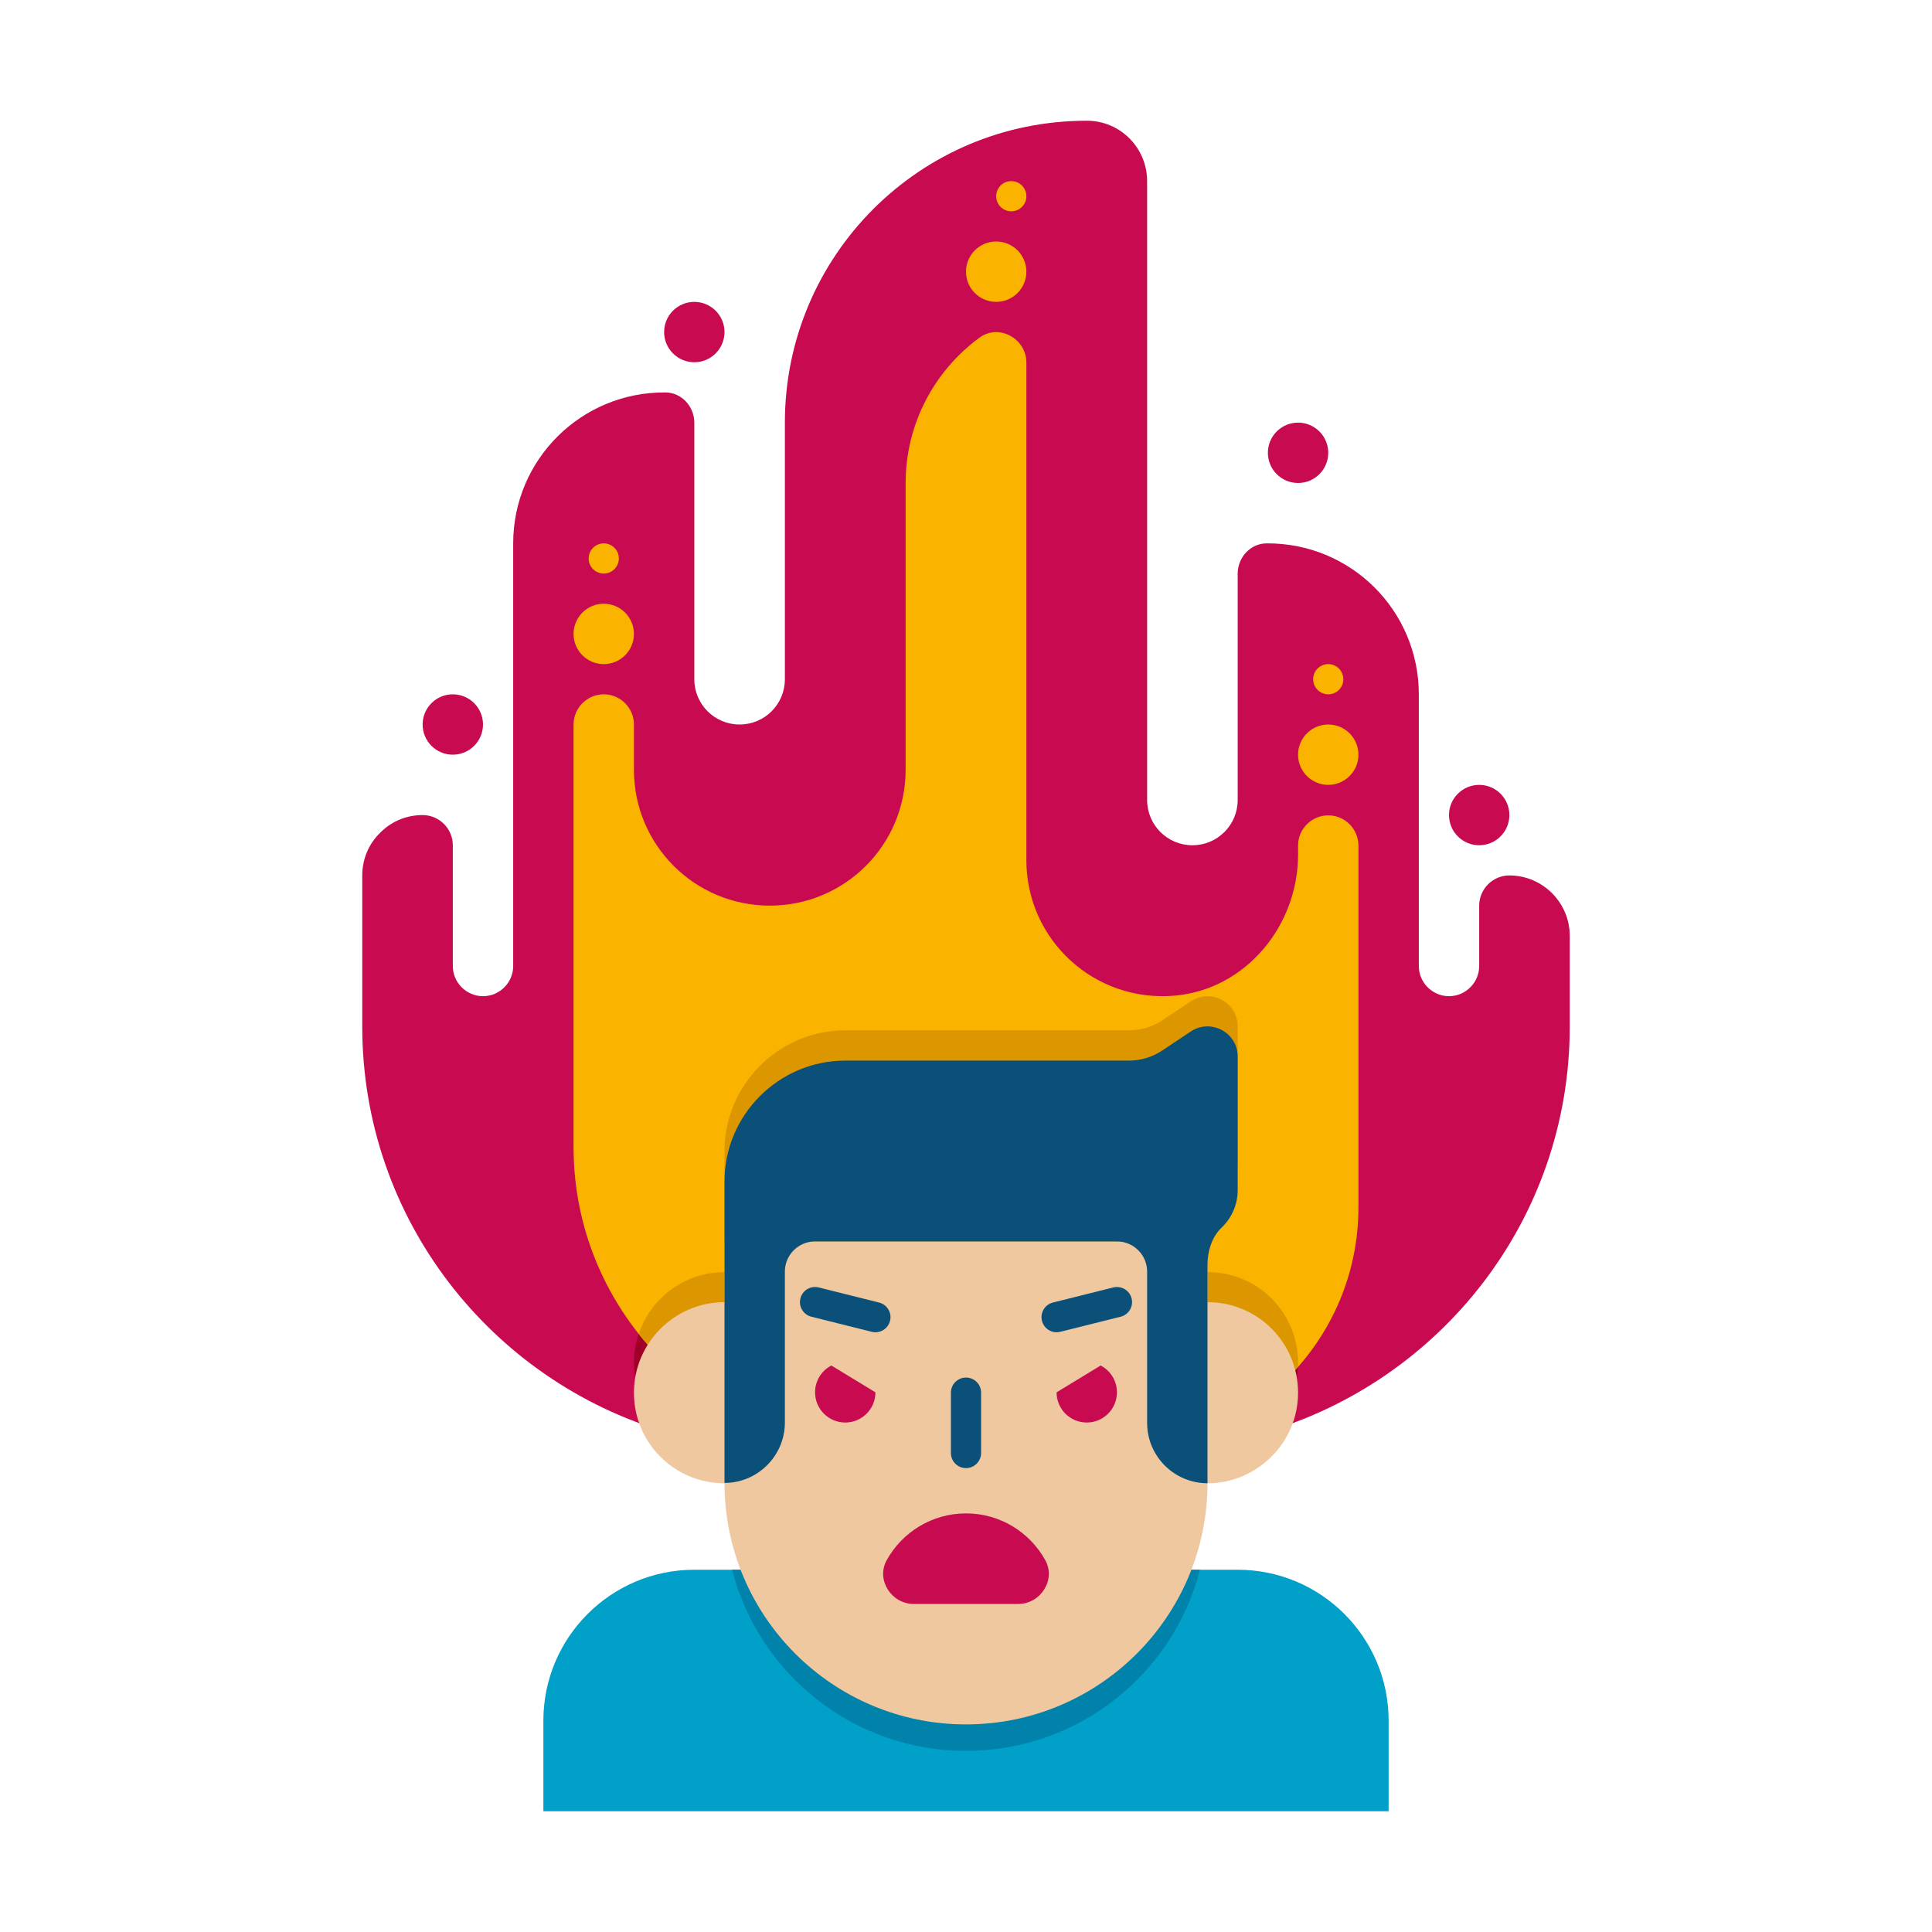 <?xml version="1.0" encoding="UTF-8" standalone="no"?><!-- icon666.com - MILLIONS OF FREE VECTOR ICONS --><svg width="1024" height="1024" viewBox="0 0 64 64" xmlns="http://www.w3.org/2000/svg"><g id="Icons"><g><g><path d="m46 57v3h-28v-3c0-2.76 2.24-5 5-5h18c2.76 0 5 2.24 5 5z" fill="#00a0c8"/></g></g><g><g><path d="m39.75 52c-.89 3.45-4.02 6-7.75 6s-6.86-2.55-7.75-6z" fill="#0082aa"/></g></g><g><g><path d="m52 31v3c0 6.42-4.3 11.74-10.07 13.44-1.25.36-2.57.56-3.93.56h-12c-1.36 0-2.68-.2-3.93-.56-5.78-1.7-10.07-7.04-10.07-13.44v-5c0-.55.22-1.05.59-1.41.36-.37.86-.59 1.41-.59s1 .45 1 1v4c0 .55.45 1 1 1s1-.45 1-1v-14c0-2.78 2.26-5.02 5.04-5 .54 0 .96.47.96 1v8.5c0 .83.67 1.5 1.5 1.5s1.5-.67 1.5-1.5v-8.5c0-5.53 4.48-10.01 10.01-10 1.1 0 1.99.9 1.99 2v20.5c0 .83.67 1.5 1.5 1.5s1.5-.67 1.5-1.5v-7.5c0-.53.42-1 .96-1 2.78-.02 5.04 2.22 5.04 5v9c0 .55.45 1 1 1s1-.45 1-1v-2c0-.55.45-1 1-1 1.1 0 2 .9 2 2z" fill="#c80a50"/></g></g><g><g><path d="m43 45.14c0 .84-.34 1.58-.89 2.13-.06.06-.12.11-.18.17-1.25.36-2.57.56-3.93.56h-12c-1.36 0-2.68-.2-3.93-.56-.65-.55-1.07-1.38-1.07-2.3 0-1.66 1.35-3 3-3v-4.01c0-2.2 1.8-4 4-4h9.39c.4 0 .79-.11 1.11-.33l.95-.63c.66-.44 1.55.03 1.55.83v4.43c0 .46-.19.91-.53 1.23-.33.32-.47.78-.47 1.24v1.24c1.68 0 3 1.35 3 3z" fill="#a00028"/></g></g><g><g><path d="m42.87 47.12c-1.388.537-3.12.88-4.87.88h-12c-1.71 0-3.35-.31-4.86-.87.36-1.23 1.51-2.13 2.86-2.13v-4c0-2.2 1.8-4 4-4h9.39c.4 0 .79-.12 1.11-.34l.95-.63c.66-.44 1.55.04 1.55.84v4.42c0 .47-.19.91-.53 1.23-.33.32-.47.79-.47 1.25v1.23c1.37 0 2.5.9 2.87 2.12z" fill="#a00028"/></g></g><g><g><circle cx="23" cy="11" fill="#c80a50" r="1"/></g></g><g><g><circle cx="20" cy="18.5" fill="#fab400" r=".5"/></g></g><g><g><circle cx="33.5" cy="6.5" fill="#fab400" r=".5"/></g></g><g><g><circle cx="44" cy="22.5" fill="#fab400" r=".5"/></g></g><g><g><circle cx="20" cy="21" fill="#fab400" r="1"/></g></g><g><g><circle cx="15" cy="24" fill="#c80a50" r="1"/></g></g><g><g><circle cx="49" cy="27" fill="#c80a50" r="1"/></g></g><g><g><circle cx="43" cy="15" fill="#c80a50" r="1"/></g></g><g><g><circle cx="44" cy="25" fill="#fab400" r="1"/></g></g><g><g><path d="m45 28.01v11.99c0 4.39-3.58 8-8 8h-8c-5.456 0-10-4.456-10-10v-14c0-.55.45-1 1-1s1 .45 1 1v1.5c0 2.49 2.01 4.5 4.5 4.5s4.5-2.01 4.5-4.5v-9.49c0-1.98.96-3.73 2.44-4.82.64-.48 1.56.02 1.56.82v16.49c0 2.63 2.26 4.73 4.94 4.48 2.34-.22 4.06-2.32 4.06-4.67v-.3c0-.55.45-1 1-1s1 .45 1 1z" fill="#fab400"/></g></g><g><g><path d="m43 45.14c0 .05 0 .1-.01.15-1.47 1.67-3.62 2.71-5.99 2.71h-8c-3.16 0-6-1.49-7.84-3.81.39-1.19 1.52-2.05 2.84-2.05v-4.01c0-2.2 1.8-4 4-4h9.39c.4 0 .79-.11 1.11-.33l.95-.63c.66-.44 1.55.03 1.55.83v4.43c0 .46-.19.91-.53 1.23-.33.32-.47.78-.47 1.24v1.24c1.68 0 3 1.35 3 3z" fill="#dc9600"/></g></g><g><g><g><path d="m27 43.136v6h-3c-1.66 0-3-1.34-3-3 0-1.654 1.348-3 3-3z" fill="#f0c8a0"/></g></g><g><g><path d="m43 46.136c0 1.669-1.373 3-3 3h-3v-6h3c1.678 0 3 1.353 3 3z" fill="#f0c8a0"/></g></g><g><g><path d="m32 57.123c-4.418 0-8-3.582-8-8v-8h16v8c0 4.418-3.582 8-8 8z" fill="#f0c8a0"/></g></g><g><g><path d="m35 44.133c-.224 0-.428-.151-.484-.379-.067-.268.096-.539.364-.606l2-.5c.268-.063.539.096.606.364s-.096.539-.364.606l-2 .5c-.041.01-.082.015-.122.015z" fill="#0a5078"/></g></g><g><g><path d="m29 44.133c-.04 0-.081-.005-.122-.015l-2-.5c-.268-.067-.431-.339-.364-.606.066-.269.338-.429.606-.364l2 .5c.268.067.431.339.364.606-.056.227-.259.379-.484.379z" fill="#0a5078"/></g></g><g><g><path d="m32 48.633c-.276 0-.5-.224-.5-.5v-2c0-.276.224-.5.5-.5.276 0 .5.224.5.5v2c0 .276-.224.5-.5.5z" fill="#0a5078"/></g></g><g><g><path d="m32 50.133c-1.131 0-2.115.626-2.627 1.55-.36.651.153 1.45.897 1.45h3.459c.744 0 1.257-.8.897-1.45-.511-.924-1.495-1.55-2.626-1.55z" fill="#c80a50"/></g></g><g><g><path d="m39.445 34.17-.942.628c-.328.219-.714.336-1.109.336h-9.394c-2.2 0-4 1.8-4 4v9.99c1.1 0 2-.9 2-2v-5c0-.552.448-1 1-1h10c.552 0 1 .448 1 1v5.01c0 1.105.895 2 2 2v-.01-7.22c0-.458.141-.927.473-1.243.337-.324.527-.769.527-1.235v-4.424c0-.799-.89-1.275-1.555-.832z" fill="#0a5078"/></g></g><g><g><path d="m27.54 45.234c-.321.167-.54.502-.54.889 0 .552.448 1 1 1s1-.448 1-1z" fill="#c80a50"/></g></g><g><g><path d="m36.46 45.234-1.46.889c0 .552.448 1 1 1s1-.448 1-1c0-.387-.219-.722-.54-.889z" fill="#c80a50"/></g></g></g><g><g><circle cx="33" cy="9" fill="#fab400" r="1"/></g></g></g></svg>